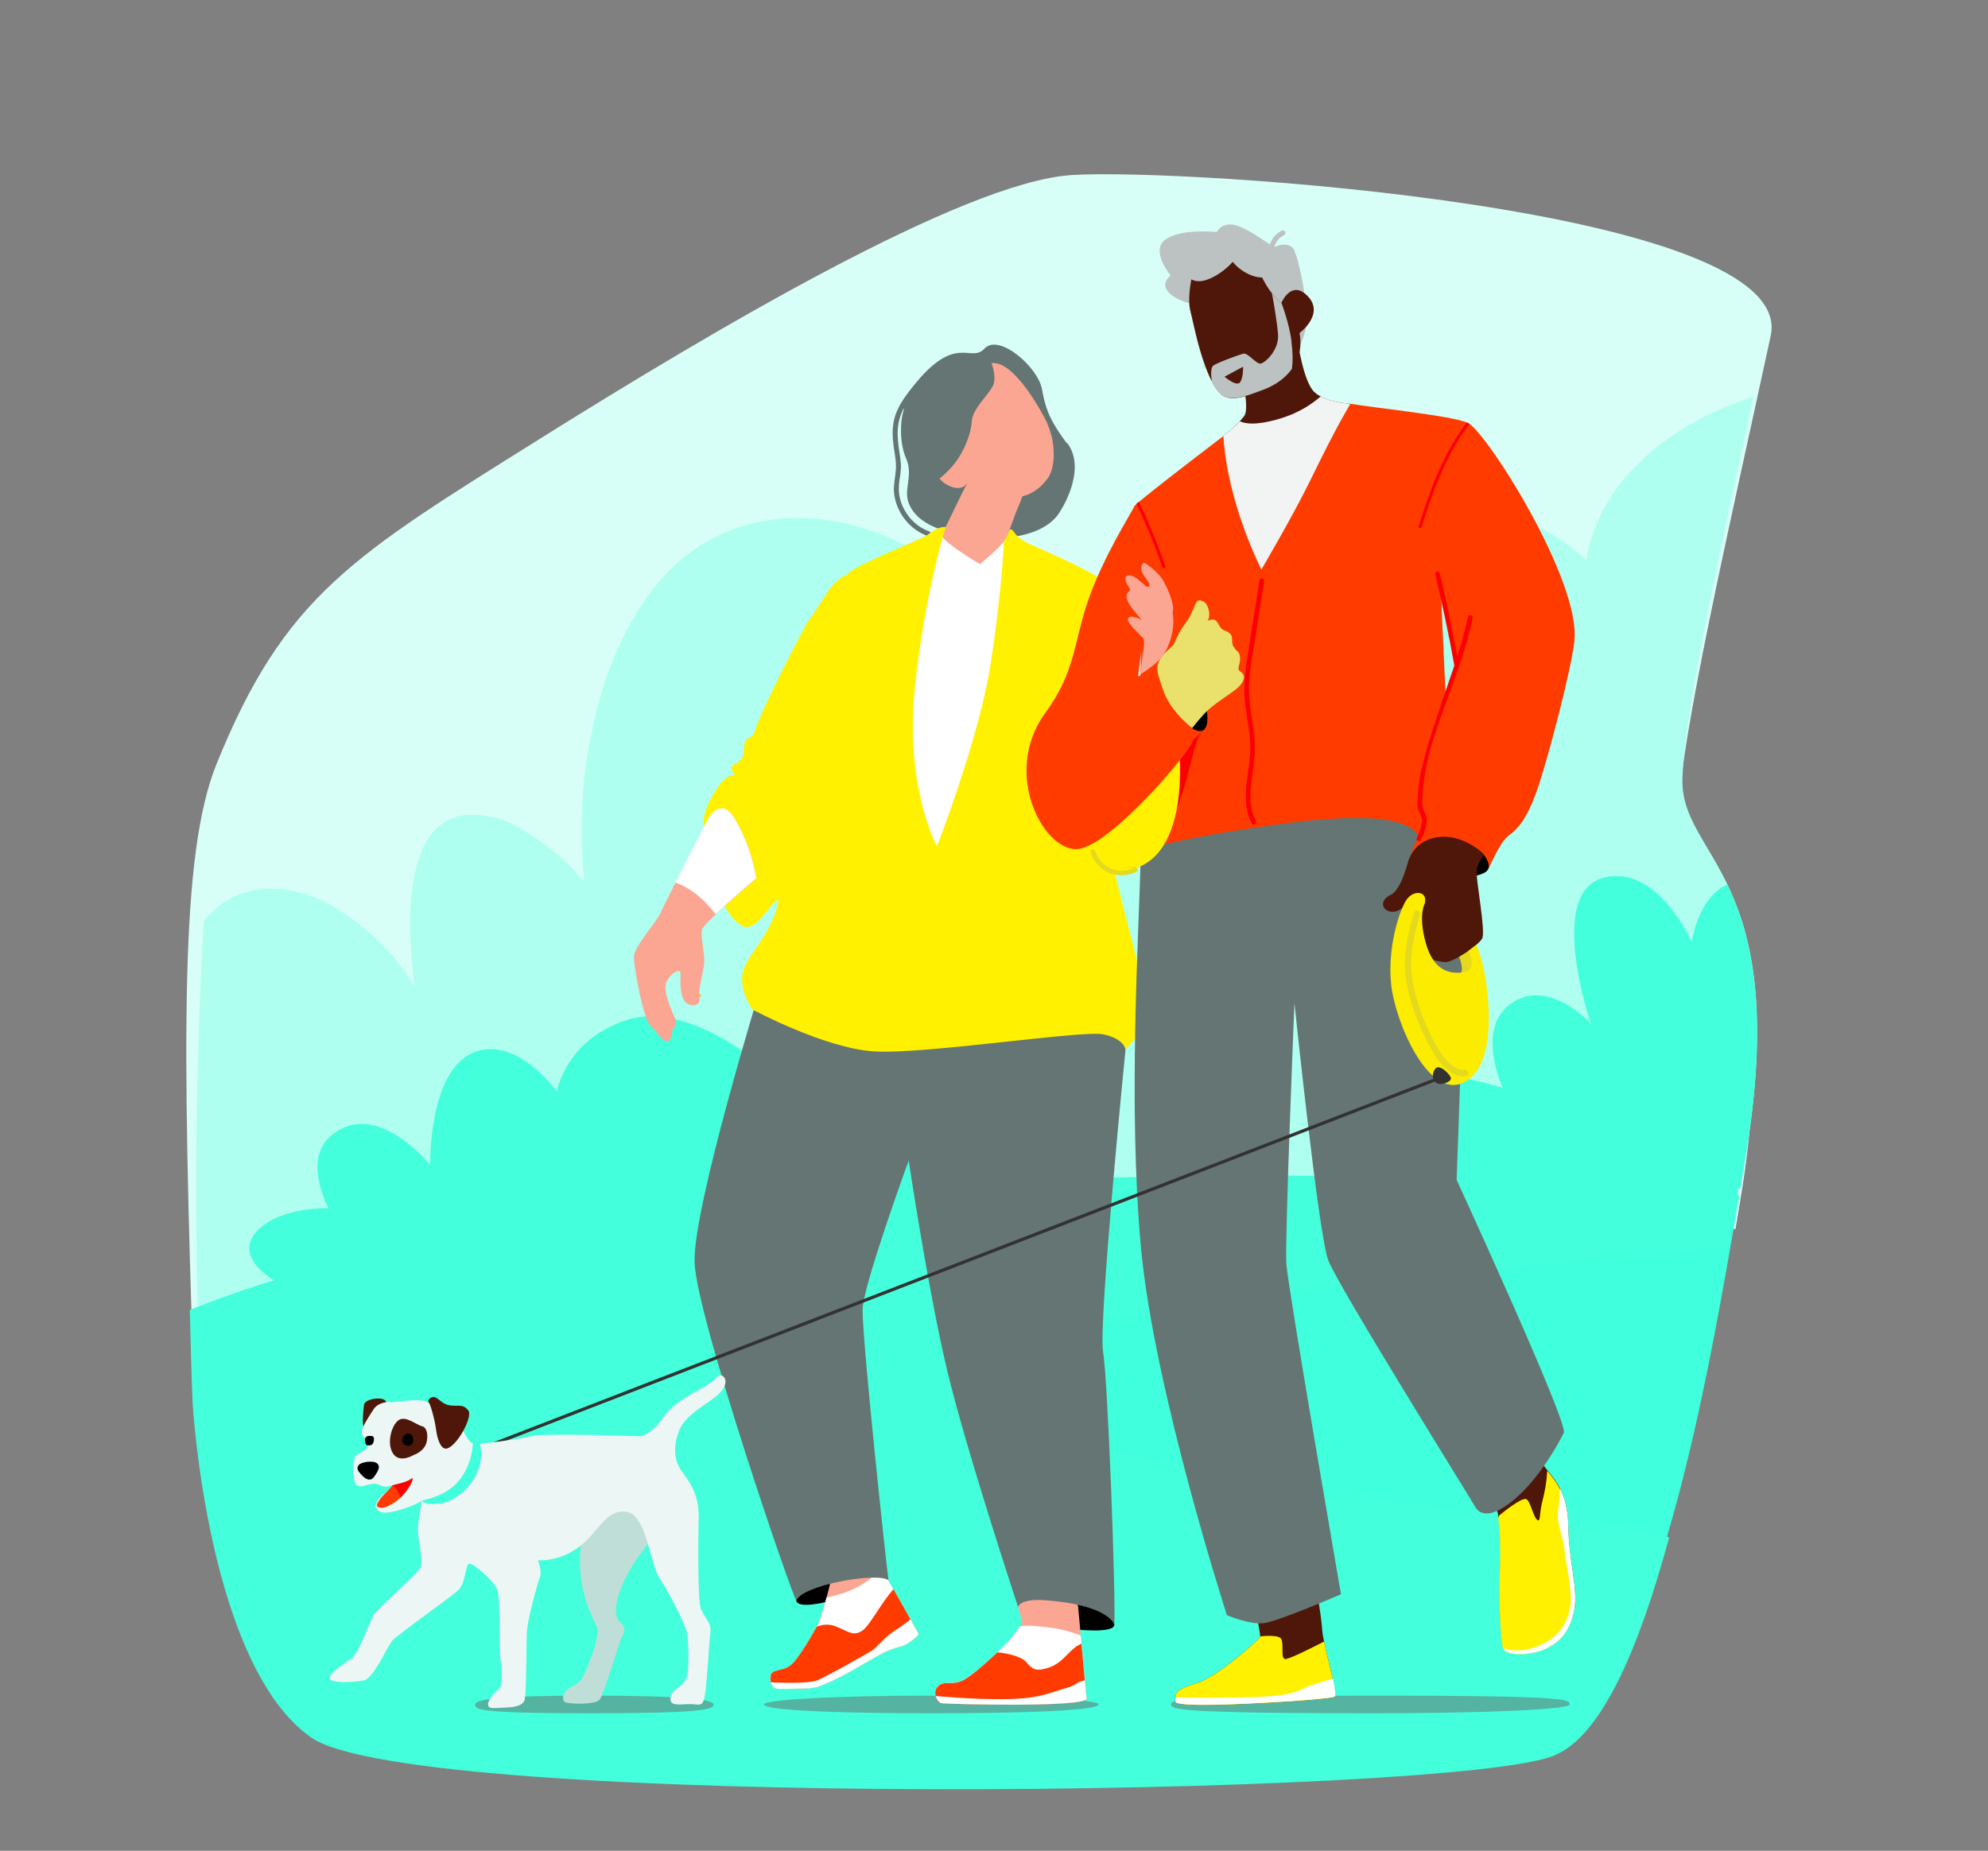 <?xml version="1.0" encoding="UTF-8"?>
<svg xmlns="http://www.w3.org/2000/svg" version="1.1" viewBox="0 0 1396.2 1300">
  <rect x="0" y="0" width="1396.2" height="1300" fill="#808080" stroke="none"/>
  <defs>
    <style>
      .cls-1 {
        fill: #696969;
        isolation: isolate;
        opacity: .5;
      }

      .cls-2 {
        fill: #323232;
      }

      .cls-3 {
        fill: #657573;
      }

      .cls-4 {
        fill: #bfded8;
      }

      .cls-5 {
        fill: #fba692;
      }

      .cls-6 {
        fill: #d8d15d;
      }

      .cls-7 {
        fill: #ecf7f5;
      }

      .cls-8 {
        fill: #affff0;
      }

      .cls-9 {
        fill: #ff3b00;
      }

      .cls-10 {
        fill: #e5d91e;
      }

      .cls-11 {
        fill: #f1f4f3;
      }

      .cls-12 {
        fill: #fff;
      }

      .cls-13 {
        fill: #40ffdc;
      }

      .cls-14 {
        fill: #d7fff8;
      }

      .cls-15 {
        fill: #dcf1ed;
      }

      .cls-16 {
        fill: #4f1709;
      }

      .cls-17 {
        fill: #bcc2c1;
      }

      .cls-18 {
        fill: #fbec00;
      }

      .cls-19 {
        fill: #fc0000;
      }

      .cls-20 {
        fill: #43ffdc;
      }

      .cls-21 {
        fill: #fff100;
      }

      .cls-22 {
        fill: #e9e16b;
      }
    </style>
  </defs>
  <!-- Generator: Adobe Illustrator 28.6.0, SVG Export Plug-In . SVG Version: 1.2.0 Build 709)  -->
  <g>
    <g id="Layer_1">
      <g id="Layer_1-2" data-name="Layer_1">
        <g id="SeniorCoupleWalkWithDogatPark">
          <path class="cls-14" d="M210.9,948.9c17.3-4.5,34.3-10.1,51.6-14.7,19.8-5.3,39.8-9.5,60-12.9,40.8-6.9,82.1-10.4,123.2-14.1l132.6-12c88.4-8,176.8-17.6,265.5-22.6s177.6-6.2,266.5-7.5c36.2-.5,72.4-1.1,108.6-1.9,1.2-7.3,2.4-14.3,3.5-21.1,33.6-199.7-46-210.3-44.2-266.9s37.1-208.2,65.4-339.4c19.4-90.1-415.5-118.1-491.5-112.8s-250.9,108.8-372.9,185.2c-131.4,82.3-179.2,110-227.1,228.4-25.6,63.1-24.1,191.2-16,436.3,23.5-11.4,49.6-17.6,74.7-24h0Z"/>
          <path class="cls-8" d="M1181.6,546.8c1.5-46.5,25.6-157.2,49.8-268-14.2,4.4-27.9,10.2-40.9,17.3-37.2,20.5-69.8,53.9-76.4,97.3-22.9-22.5-77.3-51.5-134.2-30.9-21.8,7.9-40.3,23.2-56.5,39.8-33.1,34.1-54.8,80-58.5,127.4-11.8-19.7-38.5-32.7-60.4-23.6-22.8,9.5-27.9,42.7-26.3,61.6-23.7-46.5-46.2-94.7-80.4-134.6-31.2-36.4-72.6-62.5-120.9-68.3-39.5-4.7-77.7,7-106,35.2-27.7,27.6-43.7,65.3-52.8,102.8-9.2,37.9-12,77.6-7.7,116.4-16.9-19.1-27.7-26.9-45-37.4-14.3-8.8-38.2-14.1-53.5-4.2-11.5,7.5-17.1,21-20.1,33.9-6.1,26.5-3.6,54.6-.8,81.4-14.6-25.2-34.2-42.2-56.5-55.9-17.2-10.5-39.5-15.8-59.4-11.1-12.9,3.1-23.7,10.8-31.9,20.9-5.3,88.7-7.1,192.2-3.6,297.6,23.5-11.4,49.6-17.6,74.7-24,17.3-4.5,34.3-10.1,51.6-14.7,19.8-5.3,39.8-9.5,60-12.9,40.8-6.9,82.1-10.4,123.2-14.1l132.6-12c88.4-8,176.8-17.6,265.5-22.6s177.6-6.2,266.5-7.5c36.2-.5,72.4-1.1,108.6-1.9,1.2-7.3,2.4-14.3,3.5-21.1,33.6-199.7-46-210.3-44.2-266.9h0Z"/>
          <path class="cls-20" d="M195.6,901.3s-31.6-16.4-16.4-35.1c15.2-18.7,51.5-17.6,51.5-17.6,0,0-18.1-33.2,1.2-50.3,31.6-28.1,70.2,19.9,70.2,19.9,0,0-1.2-64.4,29.3-78.4s59.7,26.9,59.7,26.9c0,0,5.9-36.3,49.2-50.3,43.3-14,101.8,32.8,124,60.9,0,0,12.9-15.2,43.3-23.4s55,16.4,57.3,45.6c2.3,29.3-3.5,51.5-3.5,51.5l-465.8,50.3h0ZM1222.2,834.8c1.2-7.3,2.4-14.3,3.5-21.1,17.7-105,4-157.7-12.6-192.4-20.5,8.8-25,40.4-25,40.4,0,0-23.9-55-61.8-45.2-40.7,10.5-9,102.5-9,102.5,0,0-27.7-30.7-53.5-15.8-29.2,16.8-8.3,61-8.3,61,0,0-91.9-30.1-113,9-9.3,17.3,14.7,50.1,46.7,60.3,81.4-4,196.8,2.1,233,1.2h0Z"/>
          <path class="cls-13" d="M1083.5,841.7c-87.6,1.3-175.2,2.9-262.7,8.6-87.8,5.7-175.4,15.2-262.9,23.1-43.8,4-87.5,7.9-131.3,11.9-40.9,3.7-81.9,7.9-122.2,16.1-35.8,7.2-70.6,18.5-105.8,27.9-19.5,5.2-40.3,10.8-58.9,20.1.2,7.2.5,14.4.8,21.6,0,0,10.6,178.5,83.1,228,72.5,49.5,800.7,40.7,871.4,12.4,66.3-26.5,103.9-237.5,126.5-372-46,1-92,1.6-138,2.3Z"/>
          <path class="cls-20" d="M1214.1,875.6c2.5-14.9,4.8-29.2,7-42.5-339.4-14.1-827.4-17.9-1087.8,87,.5,21.8,1.1,43.8,2,65.8,0,0,10.6,183.6,83.2,234.5,72.6,50.9,802.2,41.8,873,12.7,33.8-13.9,60-76.6,80.8-153.3-38.5-10.3-387.4-34.4-495.5-99.5-20.1-12-49.4-51.5,537.2-104.6h0Z"/>
          <path class="cls-12" d="M653.6,376.3h55.7s.4,62.1-3,92.5-38,130.5-47.8,136.9c-9.8,6.4-30.5-68.8-26.7-114.7,3.8-45.9,21.8-114.7,21.8-114.7h0Z"/>
          <path class="cls-3" d="M749.3,311.4c-10.3-13.8-14.8-22.3-17.5-38-2.8-15.7-30.3-39.4-40.3-28.6-9.9,10.7-19.9-11.3-49.8,26-6,7.5-12.1,15.5-14,25.1-1.1,5.5-.9,11.1-.2,16.7.7,5.7,2.1,11.4,1.7,17.1-.3,5.2-1.7,10.2-1.4,15.5.3,4.2,1.4,8.3,3.2,12.2,4,8.8,11.5,15.9,20.6,19.1,2.1.7,3-2.6.9-3.3-7.4-2.6-13.6-8.2-17.3-15.1-1.9-3.4-3.2-7.2-3.7-11.1-.6-4.6,0-9,.8-13.6.3-2.5.6-5,.4-7.6-.2-2.7-.6-5.3-1-8-.8-5.2-1.5-10.5-1.2-15.8.3-5.5,1.8-10.5,4.2-15.3v1.2c-2.8,8.8-2.8,23.9,1.6,33.9,5.5,12.4-2.2,22,2.1,32.1s14.1,17.3,38,22.4c13.8,3,53.9,5,67.6-16.2,0,0,20.1-29.5,5.5-49h0l-.2.3h0Z"/>
          <path class="cls-5" d="M661.5,375.5c3.1-5.9,13.1-27.4,17.5-35.5,2.6-1.4,14,10.3,28.6,1.3s14.6-.4,6.4,17.3c-.6,1.4-6.6,18.4-7.6,19.6-2.9,5.8-18.2,18.1-18.2,18.1,0,0-28.7-17.2-26.7-20.9h0Z"/>
          <path class="cls-5" d="M738.4,306.2v-.3c-1.1-4.3-2.8-8.8-5.3-13.4-11.9-21.7-24.5-36.4-33.9-37.4s-15.5,2.6-16.6,11.6c-1,9-9.3,13.9-10.2,22.4s-1.6,16.4-1.3,20.6,3.5,8-7.3,6.4c-11.9-1.8-10.3,17.7.6,24s14.6-.4,14.6-.4c0,0,7,6.3,17.4,9,1.9.7,6.4,2,13.4,1.7,3.6-.2,8.4-1.9,10.3-2.4,2-.4,8.3-3.4,12.4-8,2.9-3.3,4.8-5.1,6.4-11,2.8-10.2-.4-23.2-.4-23.2h0v.4h-.1Z"/>
          <path class="cls-3" d="M695.5,252.7s5,11.5,1.9,18.1-14.5,16.5-14.9,25.1-5.4,21-11.7,29.2c-5.6,7.3-17.6,18.2-20.8,13.3-3.1-4.9,9.9-89.9,45.5-85.7h0Z"/>
          <path class="cls-6" d="M492.3,698.8c-1.1-1.5-2.6-2.7-4.4-3.3-.5-.2-1.2.2-1.4.8-.1.6.2,1.1.8,1.4h.3c.5.2,1,.5,1.5.9h0c.2.2.4.4.6.6.2.2.4.4.6.6h0c.2.2.4.4.7.5h.9c.5-.3.8-1,.4-1.5h0Z"/>
          <path class="cls-21" d="M507.3,633c.3,1.2,10.1,20.7,19.2,17.8s13.9-17.2,22.2-19.8c8.3-2.7,7.1-16.6,7.1-25.5s38.2-200.2,38.2-200.2l.9-1.7s-7,2.3-13.4,11.9c-6.3,9.6-9.5,15-13.4,20.2s-35.2,66.6-38.2,78.6c-.8,3.3-5.2,3.8-6.4,6.5-1.8,3.9-.7,9.8-2.7,12.1-1.6,1.9-3.2,3.2-4.3,3.6-5.7,2.1-.3,8.3-.3,8.3,0,0-4.7-2.1-11.3,7.1s-13.4,22.6-9.6,31c3.8,8.5,11.9,50,11.9,50h.1Z"/>
          <path class="cls-5" d="M497.8,574.4s8.6-14.8,17.7-.2c12.9,20.8,15.7,42.8,15.7,42.8,0,0-37.5,31.5-38.3,36.2-.9,4.7,2.1,16.6,1.7,23s-4.7,20-3.4,24.7c1.3,4.7-4.3,6.8-8.9,3.8-4.7-3-4.7-15.3-4.3-20.5s-8.1,0-10.2,6.4,4.3,20,6.4,25.1-2.1,7.2-2.1,7.2c0,0,.4,6-2.6,8.1s-7.7-5.5-12.8-10.7c-5.1-5.1-11.5-40.9-11.5-48.1s16.2-25.1,18.3-30.2c2.1-5.1,34.4-67.7,34.4-67.7h-.1Z"/>
          <path class="cls-12" d="M476.9,620.9c10.4,4.3,18.9,12.4,25.7,21.2,11.4-10.8,28.5-25.2,28.5-25.2,0,0-2.8-22-15.7-42.8-9-14.5-17.7.2-17.7.2,0,0-13.3,25.8-23.4,45.6.8.3,1.7.6,2.5.9h.1Z"/>
          <path class="cls-1" d="M771.6,1197.2c0,3.4-36.1,6.2-117.1,6.2s-118-2.8-118-6.2,51.9-6.2,118-6.2,117.1,2.8,117.1,6.2ZM1102.4,1197.2c0,3.4-56.6,6.2-137.5,6.2-139.5,0-142.4-2.8-142.4-6.2s4.1-6.2,142.4-6.2,137.5,2.8,137.5,6.2Z"/>
          <path d="M754.5,1144.4s28,3.3,28.1-3.2c0-8.8-24.7-16.6-29.2-18.2s1.1,21.4,1.1,21.4h0Z"/>
          <path class="cls-5" d="M757.2,1128.8s5.3,57.6,5.9,64.2-99.5,4-102.1,3.3-6.6-8-2-12,7.6-.6,15.5-3.2,28.6-23,31.3-25.6c4.9-4.7,7.3-8.7,12-14.9,1-1.3-8.1-29.3-8.1-29.3,0,0,43.5-6,47.5,17.4h0Z"/>
          <path class="cls-12" d="M757.4,1148.2c-4.5-1.7-9.2-3-13.9-4-4.3-.9-8.6-1.2-12.9-1.7-3.4-.4-6.9-.7-10.4-.6-1.2,0-2.5.2-3.8.4-3.9,5.2-6.3,8.9-10.6,13.1-2.7,2.6-23.3,22.9-31.3,25.6-7.9,2.6-10.9-.7-15.5,3.2-4.6,4-.7,11.3,2,12,2.6.7,102.8,3.3,102.1-3.3-.4-4-2.5-26.8-4.1-44.1-.6-.2-1.1-.4-1.7-.7h.1Z"/>
          <path class="cls-9" d="M763.1,1193c-.4-3.6-2.1-22.2-3.6-38.4-8.5,3.2-12,13.2-23.2,16.8-9.4,3.1-11.3.8-15.8-4.2-3.6-4.1-15.3-6.3-20-6.6-7.4,7-20.2,18.6-26,20.5-7.9,2.6-10.9-.7-15.5,3.2-4.6,4-.7,11.3,2,12,2.6.7,102.8,3.3,102.1-3.3h0Z"/>
          <path class="cls-12" d="M703.3,1193.5c-21.8,0-37.2-1.6-46.1-2.2.7,2.5,2.4,4.7,3.8,5,2.6.7,102.8,3.3,102.1-3.3-.2-1.7-.6-6.5-1.2-12.8-6.3,1.4-6.5,3.8-13.2,5.5-11.9,3.2-18.5,7.8-45.4,7.8h0Z"/>
          <path d="M580.5,1125.1s-19.9,5.3-21.3-.8,27.1-19.9,29.9-19.5-8.6,20.3-8.6,20.3h0Z"/>
          <path class="cls-5" d="M619.2,1101.8s22.3,39.5,25.6,45.2c.6,1-2,3.5-6.8,6.8s-9.6,2.7-18,7.1c-12.7,6.6-30.6,18.6-46.2,23.9-4.8,1.6-26.5,1.3-27.5,1.3-3,0-6.2-3.4-5-9.4.9-4.7,8.7-2.1,14.8-7.8,6.1-5.7,18.1-26.9,19.4-30.4,1.3-3.5,6-19.3,7.5-26.3,1-4.6-15.5-26.2-15.5-26.2,0,0,38.4-3.9,51.7,15.7h0Z"/>
          <path class="cls-12" d="M619.3,1101.9c-10.8,10.6-21.2,16.6-38.7,20.2-1.9,6.9-4.2,14.4-5,16.6-1.3,3.5-13.3,24.7-19.4,30.4-6.1,5.7-13.9,3.1-14.8,7.8-1.2,6,2,9.4,5,9.4s22.8.3,27.5-1.3c15.6-5.3,33.5-17.2,46.2-23.9,8.4-4.4,13.2-3.8,18-7.1,4.8-3.3,7.4-5.8,6.8-6.8-3.3-5.6-25-44-25.6-45.2h0Z"/>
          <path class="cls-9" d="M644.9,1147c-2-3.4-10.7-18.8-17.4-30.7-9,9.8-17,26.6-22.7,29.6-6,3.2-8.5.3-17.7-3.5-5.4-2.2-10.3-1.1-13.5.2-4,7.4-12.5,21.8-17.4,26.3-6.1,5.7-13.9,3.1-14.8,7.8-1.2,6,2,9.4,5,9.4s22.8.3,27.5-1.3c15.6-5.3,33.5-17.2,46.2-23.9,8.4-4.4,13.2-3.8,18-7.1,4.8-3.3,7.4-5.8,6.8-6.8h0Z"/>
          <path class="cls-12" d="M644.9,1147c-.8-1.5-2.9-5.1-5.5-9.7-2.2,2-5.2,4.4-9.4,7-9.6,5.9-13.3,12.4-17.8,15.2-4.5,2.8-30.7,17.5-37.8,20.6-5.6,2.5-25.3,1.9-33,1.6.8,2.9,2.9,4.5,5,4.5s22.8.3,27.5-1.3c15.6-5.3,33.5-17.2,46.2-23.9,8.4-4.4,13.2-3.8,18-7.1,4.8-3.3,7.4-5.8,6.8-6.8h0Z"/>
          <path class="cls-3" d="M790.5,736.9s-19.2,192.2-15.8,212.5,9,171.5,7.9,191.8c0,0-3.2-13.8-48.5-17.2-18-1.3-19.1,4.7-19.1,4.7,0,0-36.2-109.4-49.7-165.8s-27.1-147.8-27.1-147.8c0,0-32.4,88.8-32.4,104.9,0,24.8,17,182.1,18.2,190-7.1-6-60.5,3.2-64.7,14.2-2.3-1.1-70.3-199.4-71.5-237.7-1.1-38.4,46.3-192.8,46.3-192.8,0,0,232.7-28.3,256.4,43.1h0Z"/>
          <path class="cls-21" d="M780.6,601.1c-1.7-15.4-11.7-53.3-8.4-60.4,3.4-7,15.1-18.1,16.1-35.8s-6.7-33.6-6.7-33.6c0,0,4.1-54.7-6.1-62.8s-39.5-20.6-52.2-26.3c-12.4-5.6-10.2-10.4-14.1-10.4-2.5,6.3-4.2,8.7-4.2,8.7,0,0-.9,30.5-9,84.2s-38,129.7-38,129.7c0,0-22.3-41-15.7-108.9s22-115.4,22-115.4c-5.2-.2-9.8,3.2-13.2,5.8s-50.1,21-55.2,26.7c-8.4,9.4-9.2,36.6-13,47.5s-13.9,25.2-19.6,38.4c-5.6,13.2,1.9,34.6,1.9,34.6,0,0-13.9,84.2-18.4,109.1s-22.6,38-25.2,51.1c-2.6,13.2,7.1,25.9,7.1,25.9,0,0,50.4,27.1,85,29.3,34.6,2.3,146.3-15,161-12s15.8,10.5,15.8,10.5c0,0,15.4-14.7,15-29s-23.2-91.5-24.9-106.9h0Z"/>
          <path class="cls-16" d="M882.3,1133s2.8,14.5,2.8,16.4-30.5,28.6-44.1,32.7-14.5,6.3-15.1,7.9-.3,5.7-.3,5.7c0,0,0,2.5,28,1.9s81.3-3.9,83.8-5.8-8.2-36.9-8.8-47-5.4-37.5-5.4-37.5l-41,25.8h0Z"/>
          <path class="cls-21" d="M902.1,1165.1c-2.6-1.1-.4-10.5-2.3-13.9-1.9-3.4-14.7-1.8-14.7-1.8,0,1.9-30.5,28.6-44.1,32.7s-14.5,6.3-15.1,7.9-.3,5.7-.3,5.7c0,0,0,2.5,28,1.9s81.3-3.9,83.8-5.8c2-1.5-4.6-24.7-7.5-38.8-8.4,4.4-25.9,13.2-27.8,12.3h0v-.2h0Z"/>
          <path class="cls-12" d="M937.5,1191.6c.9-.7,0-5.7-1.3-12.3-4.7.9-11,3.1-15.8,4.6-7.7,2.6-8.8,6.8-35.9,8-21.7.9-49,.5-58.9.4v3.2s0,2.5,28,1.9,81.3-3.9,83.8-5.8h.1Z"/>
          <path class="cls-16" d="M1042.1,1044.2c.6,1.7,9.4,16.2,9.8,18.4,4,22.9.6,49.5,1.4,65,.9,17.7,1.1,29.2,3.5,31.6,4.5,4.5,33.8,5.1,44.6-15.8s.6-38.4,0-71.6c-.5-28.1-12.4-34.4-21.4-48-9-13.5-37.8,20.3-37.8,20.3h0Z"/>
          <path class="cls-21" d="M1086.7,1032.9c-.7,9.6-1.4,13.2-3.9,23.4-1.4,5.9-1,11.9-2.5,11.6-3.4-.8-5.3-14.3-8.7-15s-15.7,9.1-18.4,11.3c-.3.3-.7,1-1,2.1,3.1,22.1,0,46.8.9,61.5.9,17.7,1.1,29.2,3.5,31.6,4.5,4.5,33.8,5.1,44.6-15.8,10.7-20.9.6-38.4,0-71.6-.4-21.3-7.3-30.1-14.6-39h0Z"/>
          <path class="cls-12" d="M1095.6,1045.6c0,6.5-.8,10.9-1.4,16.8-.9,7.7,3.7,17.4,4.6,26.5s5.7,29.1,4,39.6-7.1,21.7-23.1,27.9c-11.3,4.5-19.8,2.7-23.7,1.4.2.6.5,1.1.8,1.5,4.5,4.5,33.8,5.1,44.6-15.8,10.7-20.9.6-38.4,0-71.6-.2-11.9-2.5-19.9-5.7-26.2h-.1Z"/>
          <path class="cls-3" d="M801.3,596.7c-1.4,59.4-9.2,179,0,279.4s60.4,258.4,60.4,258.4c0,0,15.8,6.8,25.9,5.6s54.2-20.3,54.2-20.3c0,0-37.3-215.4-38.4-232.3s5.7-182.9,5.7-182.9c0,0,16.9,162.5,23.7,180.5s99.8,167.1,103.2,173.2,11.9,8.5,28.8-6.2,30.2-38.9,33.5-45.7-75.3-177.7-75.3-177.7c0,0,7.9-211,6.8-243.7s-226.9-47.7-228.3,11.7h-.2Z"/>
          <path class="cls-16" d="M859.1,306.3s9.5-7.3,14.6-13.9-4.5-39.6-4.5-39.6l42.3-12.5s3.9,27.5,11.4,34.9c7.4,7.4,25.5,8.4,25.5,8.4,0,0-38.4,91.5-53.6,119.7-15.2,28.2-26.5-26.5-33.8-46.8s-1.9-50.2-1.9-50.2h0Z"/>
          <path class="cls-11" d="M909,290.3c-7.1,3.1-14.7,5.4-22.4,6.6-5.2.8-11.1,1.1-15.9-1-5.1,5.5-11.7,10.4-11.7,10.4,0,0-5.5,29.9,1.9,50.2,7.3,20.3,18.6,75,33.8,46.8s53.6-119.7,53.6-119.7c0,0-12.3-.7-20.8-5.1-5.6,4.8-11.8,8.8-18.6,11.8h.1Z"/>
          <path class="cls-17" d="M909.3,176.1c-3.5-7-12.5-3.5-13.7-2.7h-.6c1-3.6,3.5-6.7,6.9-8.3.8-.4,1.1-1.6.6-2.4-.5-.9-1.5-1-2.4-.6-4,1.9-6.9,5.5-8.2,9.6-5.1-3.3-14.6-10.2-22.5-13-10.9-3.9-14.8,4.3-14.8,4.3,0,0-24.6-2.7-35.9,5.1-11.3,7.8,3.5,25.4,3.5,25.4,0,0-7.4,5.1-1.6,11.7,5.9,6.6,19.5,9,19.5,9l69.8,32.8s7.8-9.4,7.8-23-5.1-40.6-8.6-47.6h0l.2-.3h0Z"/>
          <path class="cls-16" d="M916.7,206.4c-10.4-8.7-16.7,6.2-16.7,6.2,0,0-6.7-3.9-13.6-17.7-5.1,0-10.3-2.3-14.4-5.2-1.6-1.1-4.4-3.3-6.2-5.8-.8.8-1.5,1.6-2.3,2.4-4.5,4.3-9.9,8.1-15.9,10.2-3.7,1.3-7.8,1.5-11-.3v.7s-2.9,13.9-.4,22.3c1.5,5.1,9.3,49.1,22.4,58.5,6.9,5,20.4-.8,27.1-3.2,20.8-7.2,30.3-22.9,27-40.6,0,0,19.5-14.4,4-27.5h0,0Z"/>
          <path class="cls-17" d="M907.1,240.2c-1.5-12.8-7.2-27.7-7.2-27.7,0,0-2.8-1.6-6.6-6.5.8,4.2,3.6,19.6,4.3,29,.8,10.9-9.3,20.2-12.4,20.4-3.1.2-8.9-7.8-12-7s-19,6.6-21.2,8.5c-1.6,1.3-1.7,5.8-.9,11.4,2.2,4.1,4.6,7.4,7.3,9.3,6.9,5,20.4-.8,27.1-3.2,9.9-3.4,17.2-8.8,21.8-15.3.9-6.1.5-12.7-.3-19h.1Z"/>
          <path class="cls-16" d="M860,264.6l13-7s.4,6.8-1.9,10.7c-2.3,3.9-11.1-3.7-11.1-3.7Z"/>
          <path class="cls-9" d="M1105.7,450.3c4.8-42.2-62.1-147.6-74.9-153.3-6.3-2.8-23.9-5.4-41.3-7.8-18.1-2.5-31-3.9-41-5.6,0,0-8.5,13.1-28.2,53.7-12.4,25.4-34.4,62.7-34.4,62.7,0,0-23.8-45.9-26.7-93.7,0,0-56,42.6-62.4,49,0,0-2.3,14.9-1.8,26.3,1.2,24.4,3.5,26.7,5.7,57.7,3.2,45.4-8.3,127.8-8.3,138.7s8.9,19.2,8.9,19.2c0,0,26.4-8.1,81.7-16.1,26-3.8,99.3-15,112.7,5.1,2.2,3.3-12.8,19.4.6,22.3,15,3.2,49.4,1.3,49.4,1.3,0,0,7.7-18.6,14.1-23.1s12.8-12.1,19.8-32c7-19.8,23.8-83.7,26.1-104.2h0v-.2h0ZM1015.6,491.4c-.4-1.1-3.6-75.6-3.6-75.6l11.6,49.8-8,25.8h0Z"/>
          <path class="cls-19" d="M816.4,398.4c.5,1.3,2.6.8,2.1-.6-3.5-10.1-7.4-20.1-11.6-30-2.1-4.9-4.3-9.8-6.7-14.6l-.4-.8c-.7.6-1.2,1-1.7,1.5,0,.3.3.6.4.9,2.2,4.7,4.4,9.4,6.4,14.1,4.2,9.7,8,19.5,11.4,29.4h0ZM1031,433.3c-2,9.4-4.6,18.5-7.5,27.6-3.6-19.5-7.7-38.9-12.3-58.2-.5-2.1-3.7-1.2-3.2.9,5.1,21.2,9.6,42.5,13.4,63.9-2.6,7.6-5.2,15.3-7.8,22.9-6.3,18.6-16.3,46.4-17.7,66-.2,2.8-.4,5.5-.4,8.3s0,2.9.6,4.2c.4,1.2,1.2,2.4,1.7,3.6,2.2,5.3-.5,11.2-2.8,15.9-.9,1.9,2,3.6,2.9,1.7,2.1-4.4,4.2-9.2,4-14.2,0-2.4-.9-4.5-2-6.6-1.2-2.5-1.1-4.9-1-7.6.3-9.8,1.9-19.6,4.1-29.2,4.5-19.5,16-47,22.2-65.9,3.5-10.7,6.8-21.5,9.1-32.5.4-2.1-2.8-3-3.2-.9h0ZM881.6,447.8l6.2-39.5c.3-2.1-2.9-3-3.2-.9l-5.6,35.7c-1.8,11.6-4.1,23.3-4.9,35.1-.4,5.8-.2,11.6.5,17.5.7,5.6,1.7,11.2,2.5,16.8s1.2,11.3.8,16.9c-.3,5.3-1.1,10.5-1.8,15.7-1.5,11.2-2.5,23,3.1,33.3,1,1.9,3.9.2,2.9-1.7-4.9-8.9-4.2-19.3-3-29,.6-5.2,1.5-10.3,1.9-15.5.5-5.4.4-10.7-.2-16-1.2-11.3-3.9-22.5-3.6-34,.3-11.5,2.6-23,4.4-34.4h0Z"/>
          <path d="M1042.4,600.7s4.4,5.6,2.8,9.7c-1.7,4-11.6,5.7-15.8,5.1-4.2-.6,10.1-17.7,13-14.8h0Z"/>
          <path class="cls-10" d="M1022.2,667.4s4.3,6.3,4.5,12.8c.2,6.4-6.4,6.8-2.4,8.6s12.1-1.3,12.5-9.5-3.8-14.5-5-17.9-9.6,6-9.6,6h0Z"/>
          <path class="cls-16" d="M988.8,605.6s-4.8,19.6-12,22.9c-7.2,3.3-6.5,9.1-2.6,11,3.9,2,7.9,1,13.2-3.6,5.2-4.6,8.2-9.2,11.2-6.6,2.3,2,3.6,5.3-1,9.9s-8.9,5.2-14,7.6-1.3,9,2.8,10.2c4.1,1.3.8,5.6,7.2,7.9s1.5,4.6,6.3,6.9,9.2,3.4,14.8,4c5.6.5,23.4-11.6,26.2-16.5s-4.6-42-3.8-47.9c.8-5.9,5.3-11.2,5.3-11.2,0,0-16.5-17-36.9-11.3-13.6,3.8-16.7,16.7-16.7,16.7h0Z"/>
          <path class="cls-18" d="M1000.6,634.6s-4.7,8.3.7,27.6,16.1,21.5,24.1,21c8-.5,10.3-4.2,6-15.4l5.6-4.3s4.6,12.2,6.4,24.4c1.3,9.4,9.2,60.5-15.6,72.5-24.8,12-48.1-42.9-50.8-69.2s6-51.8,10.6-58.9c5-7.7,15.5-6.5,13,2.4h0Z"/>
          <path class="cls-10" d="M1028.2,756.1c-3.2,0-11.8-1.3-20.1-14.3-9.2-14.3-19.4-39-21.2-58.5-1.7-18.6,6-41.4,6.3-42.4.4-1.1,1.7-1.7,2.8-1.3s1.7,1.6,1.3,2.7c0,.2-7.7,22.9-6.1,40.5,1.7,18.8,11.6,42.7,20.5,56.5,8.6,13.3,16.6,12.3,17,12.3,1.2-.2,2.3.6,2.5,1.8s-.6,2.3-1.8,2.5h-1.3v.2h.1Z"/>
          <path class="cls-2" d="M1007.1,752.1c.6-1,1.1-2.1,2.5-2.4,2.7-.6,7.6,3.8,9.2,6.9,1.6,3.1-5.9,5.4-8.5,4.7s-5.4-3.9-3.2-9.2Z"/>
          <path class="cls-19" d="M821.5,578.8c14.9-29.2,15.1-56.3,23-65.4,0,0-10.6,9.9-13.4,14.5-2.8,4.4-20.5,27.4-39.2,46-.9,9.1-1.6,16.8-2.4,24.2,6.1-7.2,26.8-9,32-19.2h0Z"/>
          <path class="cls-21" d="M752.1,595.2s12.5,17.3,35,16.4c51.1-2.2,40.9-87.9,40.9-87.9l-75.9,72.7"/>
          <path class="cls-9" d="M815.7,463.1s-5.6,7-9,8.9-7.4,3.1-7.4,3.1c0,0,4-31.3,4.8-42.5s2.1-27.5,3.4-39.1c0-.6,0-1.2.2-1.8-.9-2.2-1.7-4.4-2.5-6.7-3.5-18.8-8-30.4-8.4-29.6-3.6,7.2-21.2,34.6-32,64.7s-9.1,51.4-30.5,80.4c-32.1,43.6.6,101.4,24.8,95.5s76.8-67.7,79-76.3c1-4.1,3.6-8.1,6-11.1l-28.5-45.3h0v-.2h.1Z"/>
          <path d="M837.2,511.5s5.3,3.9,8.6.8c4.2-3.9,2-19-3.3-25s-7.1,21.5-5.3,24.2Z"/>
          <path class="cls-22" d="M866.2,454.1c-2.3-4.2,1.8-8.4-6.1-11.2-5.8-2-3.4-10.4-12-6.9,2.9-4.3,0-12.1-2.7-13.4-6.2-3-4.6,1.2-10.8,12.2-1.8,3.1-4.9,5.4-9.6,16.4-1.1,2.7-5.2,5.5-7.3,8-6.7,7.9-6.1,10.8-.6,26.1,5.4,15.1,20.2,26.1,20.2,26.1,0,0,7.2-9.3,11.5-13,8.5-7.4,18.4-12.7,22-16.8,4.1-4.8,3.4-7.9.3-9.9-3.2-2,.7-5.4-.3-10.9-.7-3.7-2.1-2.5-4.4-6.7h-.2Z"/>
          <path class="cls-5" d="M802.6,458.2c0,.9-1.7,15.5-1.7,15.5,0,0,8.1-4.9,13.7-10.6,5.7-5.7,11.6-21.3,8.7-33.8-2.8-12.5-20.7,28.9-20.7,28.9Z"/>
          <path class="cls-5" d="M817.6,409.1c-2.3-5.6-10.5-11.7-13.2-13.4-2.3-1.4-4.6,3.4-.9,8.7s4.7,6.9,3,7.8-8.4-8.1-13.3-8.1-2.6,5.5,0,8.8-6.4,2,.7,12.7c2.5,3.8,8.1,9.9,8.1,9.9,0,0-9.5-5.1-9.9-.2-.2,2.7,10.7,12.8,10.7,12.8,0,0,.9,2,.7,4.1s-.7,6.6-.7,6.6c0,0,8.8-1.4,13.2-8.5s4.6-15,7.2-19.4c2.4-4.1-2.1-15.6-5.6-21.8h0Z"/>
          <path class="cls-10" d="M796.5,609.5c-5.4,2.7-12,2.8-17.4,0-4.8-2.5-8.4-6.8-10-11.9-.6-2-3.8-1.2-3.2.9,1.8,6.1,6.2,11.3,11.9,14.1,6.4,3.1,14,2.9,20.4-.3,1.9-1,.2-3.8-1.7-2.9h0Z"/>
          <path class="cls-2" d="M334.5,1020.1l-.8-2.1,675.3-261.2.8,2.1-675.3,261.2Z"/>
          <path class="cls-1" d="M501.2,1197.2c0,3.4-6.2,6.2-87.1,6.2s-80.3-2.8-80.3-6.2,14.2-6.2,80.3-6.2,87.1,2.8,87.1,6.2h0Z"/>
          <path class="cls-16" d="M271.2,985.2s.2-2.2-3.9-2.8-11.5,1.1-11.7,4.6-2.6,17.6,2.2,18.2c4.7.6,13.3-18.9,13.4-20.1h0Z"/>
          <path class="cls-15" d="M267.2,1061l-3.2-2.2s-1-1.3.8-4.4,6.7-6.9,8.5-8c1.8-1-6.1,14.6-6.1,14.6h0Z"/>
          <path class="cls-9" d="M264.8,1058s-.8-1.3,2.7-5.7,7.9-7.1,9.8-11.8c1.9-4.6,13.3-9,15.1-5.4,1.8,3.6.3,13.3-8.2,19.7-8.5,6.4-18.8,4.8-19.4,3.1h0Z"/>
          <path class="cls-19" d="M292.4,1035.1c-1.8-3.6-13.2.8-15.1,5.4-.5,1.1-1.1,2.1-1.8,3,3.7,1.9,5.7,6.8,5.8,11.1v2c1-.5,2-1.2,2.9-1.9,8.5-6.4,10-16.1,8.2-19.7h0Z"/>
          <path class="cls-4" d="M461.3,1076.7s-13.9,15.6-21.7,31.1c-7.8,15.6-9,27-4.1,31.6,4.9,4.5,2.9,7,.8,11.5-2,4.5-12.3,39.3-15.2,43-2.9,3.7-23.8,3.3-25,1.2-1.2-2-1.2-6.6,4.5-9.8s7.4-2.9,12.3-15.2,8.2-22.9,6.1-27.9-16.4-28.7-10.2-62.3c4.8-26.3,20.5-38.5,35.6-32,15.2,6.6,16.8,28.7,16.8,28.7h.1Z"/>
          <path class="cls-7" d="M249.5,1023.3s-3.1,4.4-.7,16.4c1.2,6.3,6,4.1,11.6,2.7,5.6-1.4,7.3,3,12.6,1.5,5.3-1.4,12.7-2.7,15.9-5.3,3.2-2.6-2.2,11.5-14.1,18.1-6,3.3-8.9,3.2-10.6.9-1-1.3-1.2,3.9,5.1,4.8,6.3.9,24.1-5.7,26.4-8.1,2.3-2.5-3.7,13.6-1.8,25.6,1.9,12,2.5,17.2,1.6,20.8s-30.3,29.2-32.8,33.1c-2.5,3.8-10.4,26.5-15.3,30.6-4.9,4.1-14.5,9-15.8,13.7-1.4,4.6,17.2,3.6,24,2.2,6.8-1.4,16.4-23.8,19.9-27.9s41.2-30.6,46.4-35.5,4.9-18,7.6-18.6,16.4,11.5,19.4,17.5,1.4,43.4,2.5,49.2c1.1,5.7,1.4,17.8,0,19.9-1.4,2.2-7.9,7.1-8.5,11.5-.5,4.4,3,3.3,11.7,3s12.3-1.9,13.7-4.9,1.4-36.3,1.6-46.4,7.6-35.8,9.3-40.2c1.6-4.4-1.4-12-1.4-12,0,0,14.2,1.4,28.4-9,14.2-10.4,18.6-26.5,33.3-25.1,14.8,1.4,16.7,36.6,24,47.3s17.8,32.5,18.8,36.9,2.5,29-.8,34.1c-3.3,5.2-10.7,7.4-10.7,12.3s2.5,5.2,11.5,4.6c9-.5,11.2,3.3,12.8-6.6s2.7-35.2,3.8-43.4c1.1-8.2-5.5-11.5-7.1-18.6s-1.6-44.8-1.1-62-7.4-26.8-12.3-33.6c-4.9-6.8-6-17.2-1.1-28.7s21.3-18.6,27.9-25.4c6.6-6.8,4.4-11.5,1.6-12.6-2.7-1.1-3,3.3-15,9.6s-21.9,13.1-26.5,20.5-12.6,12.6-15.6,12.6-66.1-2.5-76.8,0c-10.7,2.5-35.2,5.5-39.3,5.5s-7.9-8.7-7.9-8.7c0,0-21.3-19.9-27.9-21.6-6.6-1.6-19.4,1.1-22.9.8s-9.6.5-12.6,5.2c-3,4.6-7.9,12-8.2,15.3s2.7,5.2,2.7,5.7,3.6,3,.8,6c-2.7,3-6.4,3.9-8.8,6.5h0l.7-.2h0Z"/>
          <path class="cls-16" d="M290.5,1022s-10.2,6.3-14.7-1.4-.4-20.4,4.5-23.3,12,3.5,16.2,4.5,4.6,9.6,1.9,14.1-7.9,6.1-7.9,6.1h0Z"/>
          <path class="cls-13" d="M296.7,1053.8s14.1-2.1,23.3-11.3c12.3-12.2,12.1-29.4,12.1-29.4,0,0,2.8,0,4.3.6s4.2,14.6-5.2,27.5c-7.4,10.1-16.5,14.2-21.7,14.8-7.7.9-13,0-12.8-2.3h0Z"/>
          <path class="cls-16" d="M313,1017.5c-3.5,0-5.9-6.7-6.7-13.1s-3.9-18.4-5.6-20.1c0,0,.8-3.2,4-3s5.6,5.3,11.8,5.9,8.9-1,12.4,3.5c3.5,4.4-8.6,26.6-16,26.9h.1Z"/>
          <path d="M263.5,1027.1c-1.3-.4-2.7-.4-4.1-.4s-3,.3-4.4.7c-1.6.4-3.3,1.3-3.8,3-.3,1.2,0,2.3.8,3.3,4.3,5.5,6.7,5.9,8.5,5.4,1.6-.4,2.5-2.2,3.4-3.5.8-1.2,1.6-2.5,2-3.9.7-2-.5-4-2.5-4.6h.1ZM289.8,1008.9c-.4-.8-1.3-1.6-2.2-1.8-.6,0-1.2-.2-1.8,0-.6.2-1.1.5-1.6.9-.2,0-.3.3-.5.5-.3.3-.5.7-.8,1.1-.2.4-.4.9-.3,1.4,0,.3-.1.5-.1.8,0,.5.1.9.3,1.3.2.5.4.7.7,1.1.2.3.5.5.8.7.6.4,1.4.6,2.1.6h1c.6-.2,1-.4,1.5-.8.6-.5.9-1.1,1.2-1.8,0-.2,0-.3.1-.5,0-.4.1-.8.1-1.2,0-.8-.2-1.5-.6-2.2h0ZM262.7,1010.2c0-.3-.2-.6-.4-.8-.1-.2-.3-.3-.4-.4-.2-.2-.5-.4-.8-.4h-2.6c-.2,0-.5.2-.7.3h-.1c-.2,0-.4.3-.6.5s-.4.4-.5.7h0c0,.2-.2.4-.3.6v1.5h0c0,.2.1.4.3.6v.8c0,.3.2.6.4.8.1.2.3.3.4.4.2.2.5.4.8.4h1.8c.3,0,.5-.2.7-.3h.2c.2,0,.4-.3.6-.5s.4-.5.6-.8v-.2c.1-.2.2-.5.3-.7.1-.3.1-.7.2-1.1v-1.5h.1Z"/>
          <path class="cls-19" d="M1032,297.8c-.5-.3-.9-.6-1.2-.7-.2-.1-.5-.2-.7-.3-11.8,15.4-20.1,33.4-26.7,51.7-2.5,6.9-4.8,14-7.1,21-.4,1.4,1.7,1.9,2.1.6,7.5-23.2,15.7-46.7,29.7-66.9,1.3-1.8,2.6-3.6,3.9-5.3h0Z"/>
        </g>
      </g>
    </g>
  </g>
</svg>